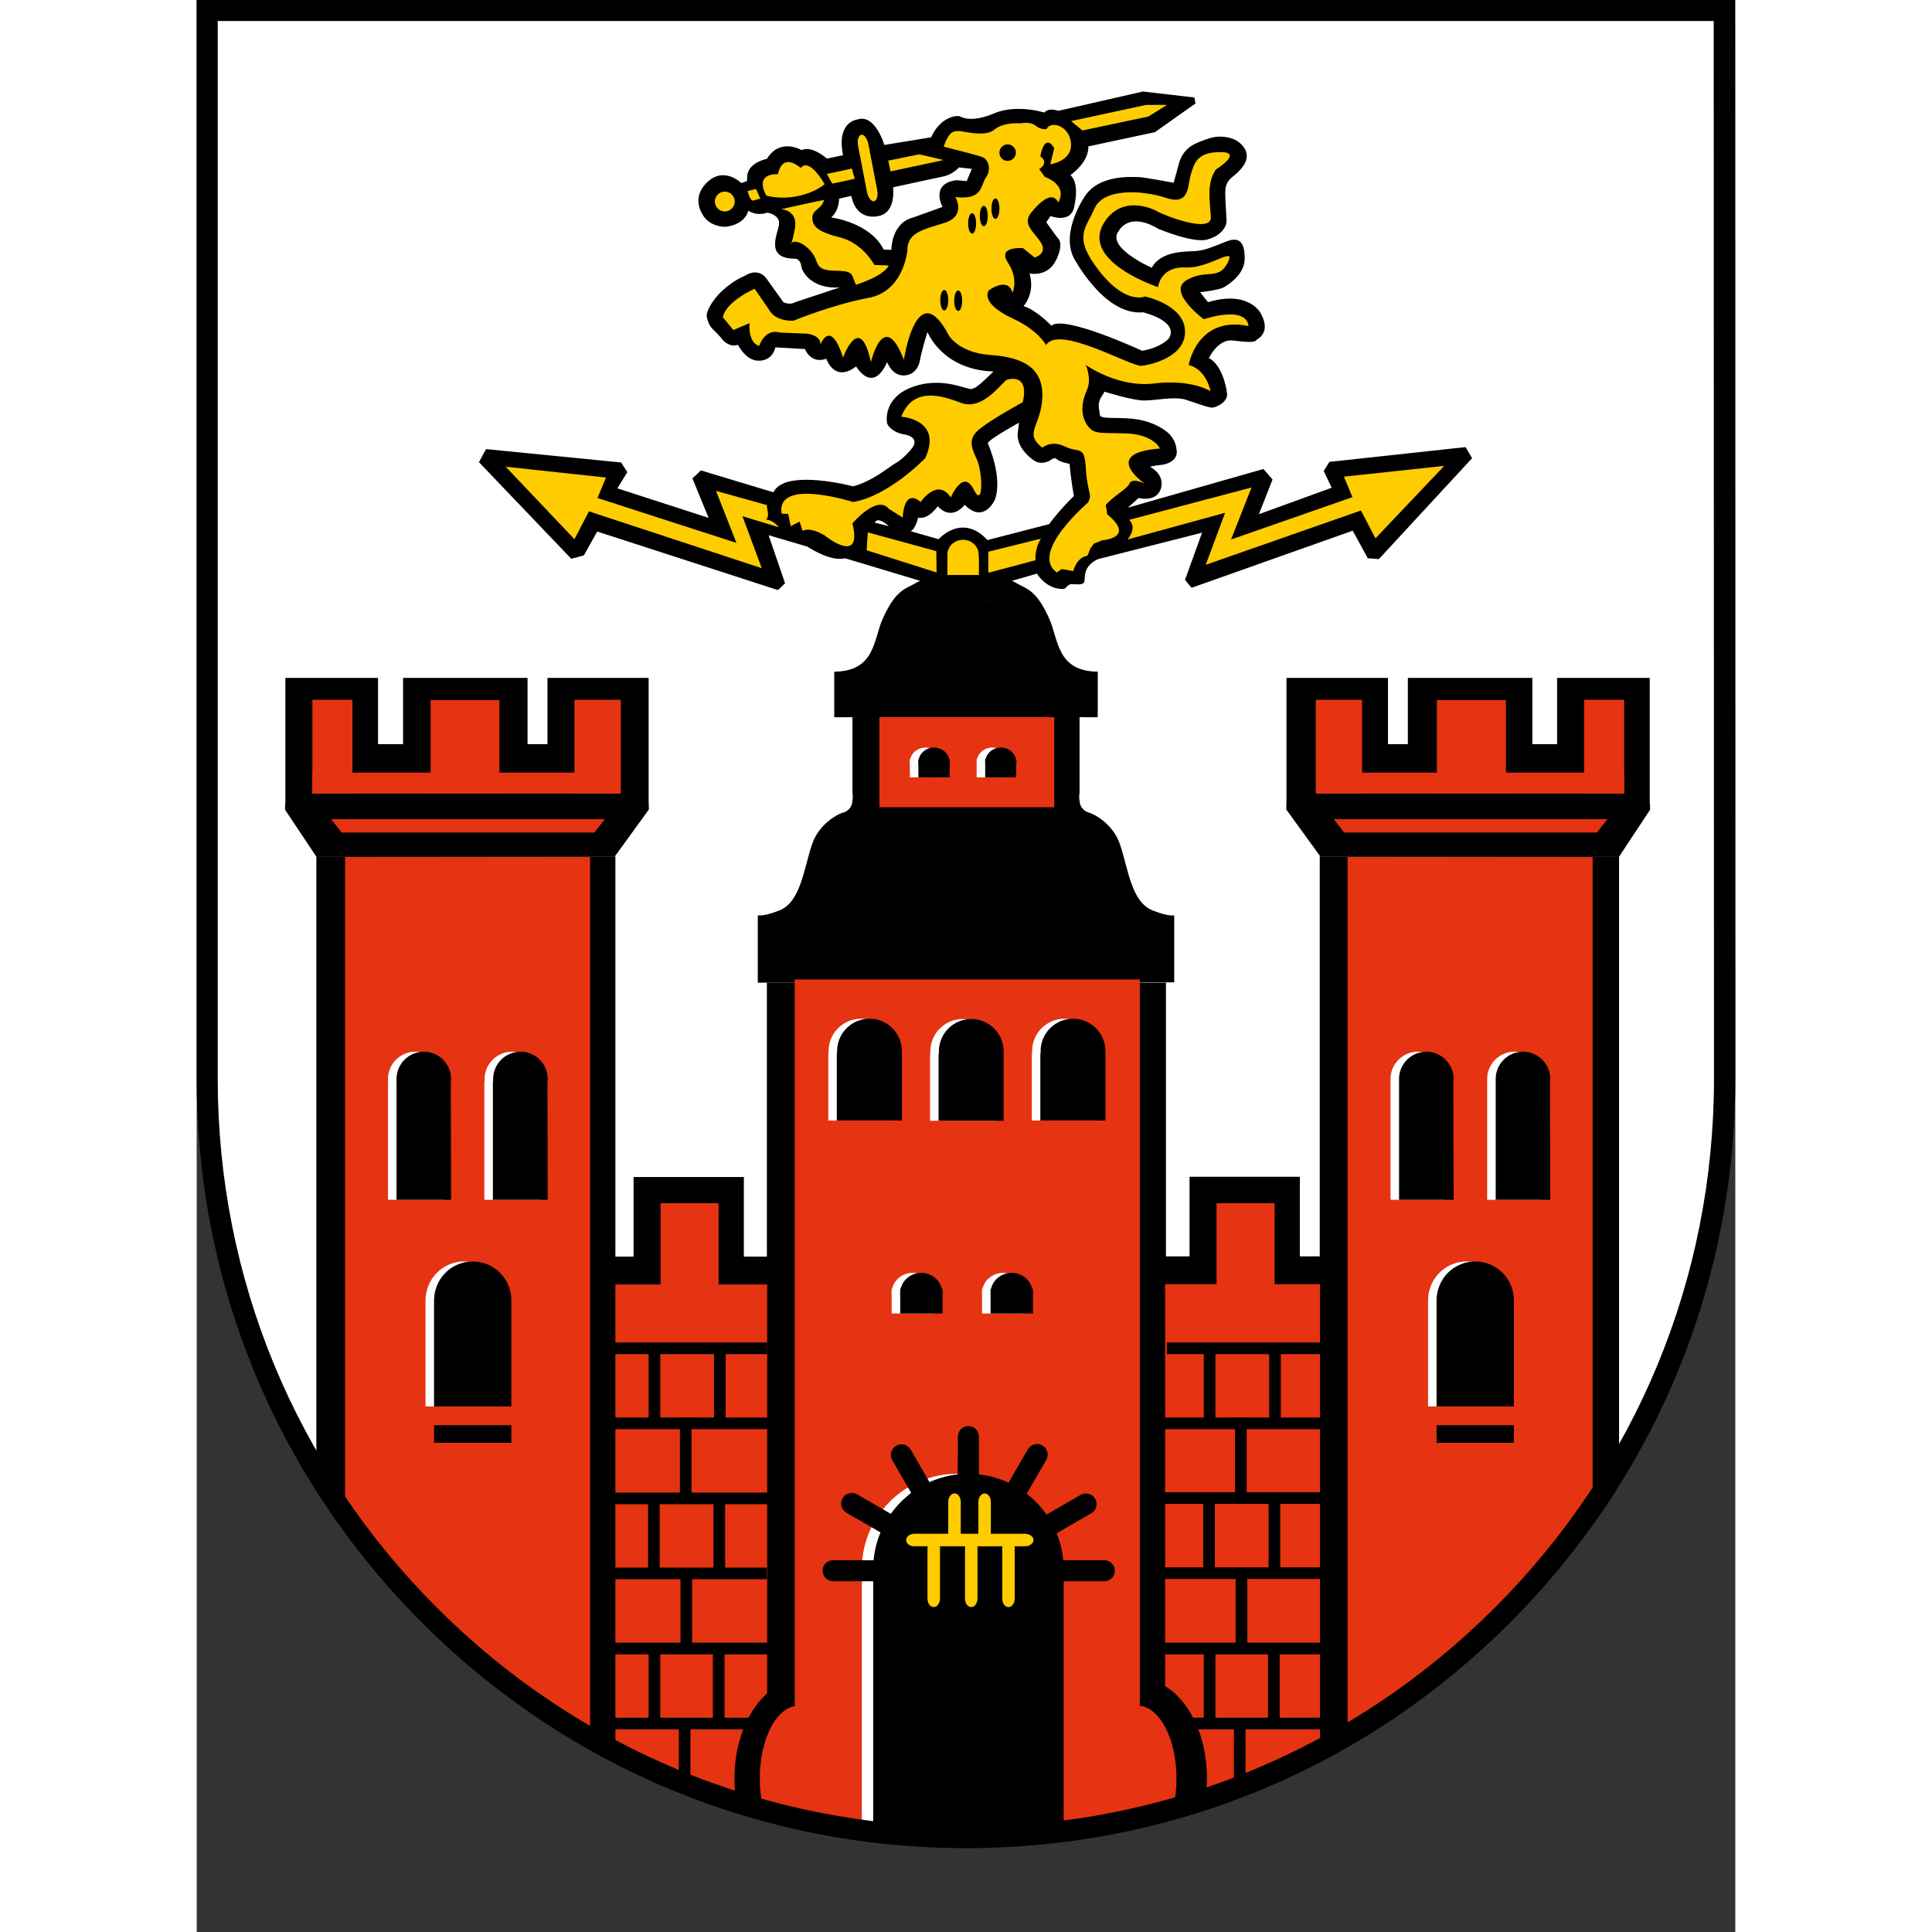 <?xml version="1.0" encoding="utf-8" standalone="no"?><!-- Generator: Adobe Illustrator 23.0.4, SVG Export Plug-In . SVG Version: 6.00 Build 0)  --><svg xmlns="http://www.w3.org/2000/svg" xmlns:xlink="http://www.w3.org/1999/xlink" height="130" id="Ebene_1" preserveAspectRatio="xMidYMid meet" style="enable-background:new 0 0 541.3 679.7;" version="1.1" viewBox="0 0 541.3 679.7" width="130" x="0px" xml:space="preserve" y="0px">
<rect x="0" y="0" width="541.3" height="679.7" fill="#333333" stroke="none"/>
<style type="text/css">
	.st0{fill:#FFFFFF;}
	.st1{clip-path:url(#SVGID_2_);}
	.st2{clip-path:url(#SVGID_2_);fill:#FFCC00;}
	.st3{clip-path:url(#SVGID_2_);fill-rule:evenodd;clip-rule:evenodd;fill:#FFCC00;}
	.st4{clip-path:url(#SVGID_2_);fill:#FFFFFF;}
	.st5{clip-path:url(#SVGID_2_);fill:#E63312;}
	.st6{clip-path:url(#SVGID_2_);fill:#006EB7;}
	.st7{clip-path:url(#SVGID_5_);}
	.st8{clip-path:url(#SVGID_6_);}
	.st9{clip-path:url(#SVGID_8_);fill:#E63312;}
	.st10{clip-path:url(#SVGID_8_);fill:#006EB7;}
	.st11{clip-path:url(#SVGID_11_);}
	.st12{clip-path:url(#SVGID_12_);}
	.st13{clip-path:url(#SVGID_14_);}
	.st14{clip-path:url(#SVGID_14_);fill:#E63312;}
	.st15{clip-path:url(#SVGID_14_);fill:#FFCC00;}
	.st16{clip-path:url(#SVGID_14_);fill:#FFFFFF;}
	.st17{clip-path:url(#SVGID_14_);fill-rule:evenodd;clip-rule:evenodd;fill:#FFFFFF;}
</style>
<g>
	<path class="st0" d="M3.7,3.7h533.8c0,0,0.1,368.6,0.1,375.8c0,147.4-119.5,267-267,267S3.7,527,3.7,379.5   C3.7,378.3,3.7,3.7,3.7,3.7L3.7,3.7z" />
	<g>
		<defs>
			<path d="M3.7,3.7h533.8c0,0,0.1,368.6,0.1,375.8c0,147.4-119.5,267-267,267S3.7,527,3.7,379.5     C3.7,378.3,3.7,3.7,3.7,3.7L3.7,3.7z" id="SVGID_1_" />
		</defs>
		<clipPath id="SVGID_2_">
			<use style="overflow:visible;" xlink:href="#SVGID_1_" />
		</clipPath>
		<path class="st1" d="M241.9,51c0,0-3.2-11.3-9.7-8.9c0,0-7.2,0.8-4.8,12.5l-5.7,1.2c0,0-5.1-4.7-8.9-3c0,0-7.6-4.5-12.2,3.1    c0,0-6.2,1.1-6.9,5.7l-0.1,2.1l-2,0.7c0,0-6.2-6.2-12.3,0c-5.4,5.4-1.3,11.1-1.3,11.1s1.8,4,7.7,4.3c0,0,6.8-0.2,8.4-5.7    c0,0,2.6,2.1,6.7,0.7c0,0,4.2,0.7,4.1,3.8c-0.1,3.1-5.5,12.3,5.4,12.4c0,0,2-0.2,2.4,2.6c0.4,2.8,4.5,8.2,13.6,7.5l-15.7,5.2    c0,0-1.8,1.2-4.2,0l-5.6-7.8c0,0-2.6-4.9-8.1-1.4c0,0-3.7,1.4-7.7,5.1c-4.1,3.7-5.6,7.7-5.6,8.7c0,1,0.8,3.5,1.8,4.5    c1,1,3.2,3.2,3.8,4.1c0.6,0.8,2.8,2.7,5.4,1.8c0,0,2.4,4.8,6.2,5.5c0,0,5.5,1.2,7-4.6l10.4,0.6c0,0,2,5.4,7.5,3.4    c0,0,2.8,8.6,10.5,2.7c0,0,5.7,10,10.9-1.5c0,0,2,5.8,7.3,4.5c0,0,3.3-0.6,4.2-4.9c0.8-4.4,2.7-10.2,2.7-10.2s5.1,13.3,23.2,13.9    c0,0-5.2,5.2-6.5,5.7c-1.3,0.6-1.2,0.6-3.1,0.1c-1.9-0.4-10.5-3.9-19.8,0c-9.3,3.9-8.2,11.7-8,12.4c0.1,0.7,1.8,3.2,5.9,3.9    c4.1,0.7,4.2,2.8,3.2,4.4c-1,1.5-4.2,4.8-5.9,5.6c-1.7,0.8-8.1,6.5-15.2,8.3c0,0-24-6.4-28,2.1l-25.5-7.7l-3,2.8l5.7,13.9    l-32.1-10.4l3.5-5.7l-2.2-3.4l-47.5-4.7l-2.5,4.6l32.5,34l4.4-1.2l4.7-8.4l63.6,20.6l2.5-2.4l-5.8-16.9l13.6,4c0,0,4,2.6,7.7,3.7    c3.7,1.1,5.6,0.4,5.6,0.4l31.6,9.5l0,7.2l18,3.4l2.1-2.5l-0.1-7.6l15.9-4.6c0,0,3.2,5.5,9.1,5.4c1.2,0,0.9-0.7,2.3-1.5    c1-0.6,4,0.5,5.1-0.7c0.9-1-1.1-5.4,5-8.3l36.6-9.3l-6,16.6l2.3,2.8l56.7-20.1l5.3,9.7l3.9,0.3l32.8-35.5l-2.3-3.9l-47.9,5.2    l-2,3.2l2.8,5.9l-25.6,9.3l4.8-12.2l-3.2-3.7l-47.7,13.6l3.8-3.4c0,0,5.5,1.5,7.5-2.5c0,0,2.7-4.9-3.5-8.5c0,0,1.5-0.4,3.5-0.6    c2-0.1,6.2-1.3,5.9-4.9c-0.3-3.7-2.1-6.3-5.9-8.4c-3.8-2.1-7.6-3.1-13.6-3.2c-6.1-0.1-7.6-0.1-7.6-1.4s-1-3.4,0.4-5.8l1.3-2.1    c0,0,9.7,3.1,13.9,3.1s10.5-1.5,14.6-0.3c4.1,1.3,8.4,3,9.6,2.8c1.1-0.1,5.3-1.9,5-4.9c-0.3-3.1-2.2-10.5-6.4-12.5    c0,0,3.2-6.9,8.5-6.2c5.4,0.7,7.9,0.7,8.3-0.3c0,0,5.4-2.4,1.4-9.3c0,0-4-8.2-18.5-3.9l-2.8-3.5c0,0,6.7-0.7,8.5-1.8    c1.8-1.1,7.2-4.6,7.2-10c0-5.4-1.6-7.9-6.3-6.1c-4.7,1.8-7.3,3.1-10.7,3.4c-3.4,0.3-12.3-0.3-15.7,5.9c0,0-16.5-7.2-11.5-13.1    c0,0,3.4-6.8,13.8-0.6c0,0,12.1,5.1,17.1,3.8c5-1.3,6.9-4.5,6.9-6.5s-0.6-8.7-0.4-10.9c0.1-2.3,1.3-3.7,2.3-4.5    c1-0.8,4.9-3.8,5.2-7c0.3-3.2-2.4-5.2-3.5-5.9c-1.1-0.7-5.2-2.4-10.1-0.7c-4.9,1.7-8.1,2.9-10,7.9l-2.1,7.6c0,0-11.1-2.1-12.4-2    c-1.3,0.1-14.3-1.4-19.3,7.5c0,0-7.9,11.8-3.5,20.8c0,0,10.5,20.2,24.1,19.3c13.6-0.8,0.4,0,0.4,0s12.8,3,9,9.2    c0,0-2.9,3.3-9.4,4.3c0,0-27.6-12.8-31.9-8.8c0,0-5.3-5.6-9.8-6.9c0,0,4.2-4.5,2.1-11.5c0,0,6.4,1.5,9.4-4.8    c3-6.3,0.4-7.8,0.4-7.8l-3.9-5.4l1.5-2.2c0,0,7,2.8,8.3-3.1c1.3-5.9,0.6-9.5-1.3-11.3c0,0,6.5-4.4,6.3-10.1l23.4-5l14.3-10.1    l-0.4-2.1l-18.1-2.1l-29.8,6.8c0,0-3.3-1.3-4.9,0.6c0,0-9.7-3.1-17.7,0.3c-8,3.4-11.5,1.3-12.1,1c-0.6-0.3-6.6-0.2-10,7.4    L241.9,51L241.9,51z" />
		<path class="st2" d="M200.6,177.7l-17.9-5l7.2,18.3L141,175.2l3-7.2l-35.3-3.8l24.2,25.5l5.1-9.8l60.8,20l-6.8-18.3l12.8,3.9    c0,0-1.8-2.5-4.5-2.7C201.7,181.3,200.6,179.7,200.6,177.7L200.6,177.7z" />
		<path class="st3" d="M238.4,93.2c0,0-3.9-7.5-11.8-9.6c-8-2-10-3.9-10-6.9c0-3.1,3.3-3.1,4.1-6.3c0-0.2-15.1,3.2-15.1,3.2    s6.2,0.2,4.8,7.1c-1.4,6.9-1.4,4.9-1.4,4.9s1.8-2,5.9,1.6c4.1,3.7,2.4,6.3,5.7,7.5c3.3,1.2,8.9-0.4,10.1,2.4    c1.2,2.9,1.2,3.1,1.2,3.1s9.6-2.9,11.6-6.8L238.4,93.2L238.4,93.2z" />
		<path class="st2" d="M182.3,70.9c0-1.9,1.6-3.5,3.5-3.5s3.5,1.6,3.5,3.5s-1.6,3.5-3.5,3.5S182.3,72.8,182.3,70.9L182.3,70.9z" />
		<path class="st2" d="M232.7,51.4c-0.4-2,0.1-3.8,1.1-4l0,0c1-0.2,2.1,1.3,2.5,3.3l3.1,16.1c0.4,2-0.1,3.8-1.1,4l0,0    c-1,0.2-2.1-1.3-2.5-3.3L232.7,51.4L232.7,51.4z" />
		<polygon class="st2" points="243.3,56.5 254.2,54.3 262.8,56.3 244.1,60.3 243.3,56.5   " />
		<polygon class="st2" points="334.8,41 311.6,45.9 307.6,42.6 334,36.9 341.4,36.9 334.8,41   " />
		<polygon class="st2" points="231.5,62.9 223.6,64.6 221.7,61.2 230.5,59.3 231.5,62.9   " />
		<path class="st2" d="M193.8,67.2l3-0.7l1.5,3.4c-1.5,0.3-2.4,0.7-2.5,0.7C194.6,70.6,193.8,67.2,193.8,67.2L193.8,67.2z" />
		<path class="st2" d="M220.9,64.8c0,0-5.3-9.6-8.4-5.7c0,0-6.3-5.9-8,2.2c0,0-8.5-0.8-4.1,7.5c0,0,4.6,1.5,11,0.2    C217.8,67.7,220.9,64.8,220.9,64.8L220.9,64.8z" />
		<polygon class="st2" points="236.1,187.3 260.2,193.9 260.3,201.4 235.7,193.6 236.1,187.3   " />
		<path class="st2" d="M278.5,194.1l18.5-4.6c-2.3,3.7-1.9,7.6-1.9,7.6l-16.6,4.4V194.1L278.5,194.1z" />
		<path class="st2" d="M328,182.9l43.1-11.4l-7.2,18.3l42.7-14.9l-3-7.2l35.3-3.8l-24.2,25.5l-5.1-9.8L355,198.7l6.8-18.3l-34.3,9.4    C327.5,189.8,331.1,185.6,328,182.9L328,182.9z" />
		<path class="st4" d="M268.2,58.9c0,0-2,2.2-4.8,3l-18.4,4c0,0,1.2,8.9-5.1,10.1c0,0-7.7,2.2-9.6-7.1l-4.3,1c0,0,0.1,4.2-2.8,6.6    c0,0,13.7,1.7,18.5,11.3l2.7,0.1c0,0-0.1-9.5,7.7-11.4l10.3-3.7c0,0-4.5-8.1,4.8-9.4l3.7,0.3l1.8-4.3L268.2,58.9L268.2,58.9z" />
		<path class="st4" d="M289.3,148.7c0,0-10.4,5.7-11,7.2c0,0,5.3,11.6,2.6,19.7c0,0-3.8,9-10.7,2c0,0-4.4,6-9.5,0.5    c0,0-3.2,4.8-6.9,4c0,0-0.8,3.8-2.6,4.8l9.8,2.8c0,0,8.2-9.4,17.2,0.3l21.7-5.6c3.7-5.1,8.7-9.9,8.7-9.9s-1.1-6.1-1.5-11.3    c0,0-3.5-0.7-4.3-1.5s-1.5-0.5-2.3,0.1c-0.8,0.6-3.6,1.9-6.1,0.1c-2.5-1.8-5.6-4.9-5.6-9L289.3,148.7L289.3,148.7z" />
		<polygon class="st1" points="349.3,414 388.1,414 388.1,454 349.3,454 349.3,414   " />
		<polygon class="st1" points="340.4,442 401.9,442 401.9,651.5 340.4,651.5 340.4,442   " />
		<polygon class="st1" points="200.6,345.7 341,345.7 341,679.7 200.6,679.7 200.6,345.7   " />
		<polygon class="st1" points="500.4,301.3 395.1,301.3 395.1,641.3 500.4,641.3 500.4,301.3   " />
		<polygon class="st1" points="419.1,238.5 383.4,238.5 383.4,284.9 419.1,284.9 419.1,238.5   " />
		<polygon class="st1" points="511.2,238.5 478.6,238.5 478.6,284.9 511.2,284.9 511.2,238.5   " />
		<polygon class="st1" points="469.9,238.5 426.1,238.5 426.1,284.9 469.9,284.9 469.9,238.5   " />
		<polygon class="st1" points="491.5,261.8 413.9,261.8 413.9,284.9 491.5,284.9 491.5,261.8   " />
		<polygon class="st1" points="511.3,284.9 500.4,301.4 395.3,301.3 383.4,284.9 383.4,282.8 511.3,282.7 511.3,284.9   " />
		<polygon class="st1" points="42.1,301.3 147.3,301.3 147.3,641.3 42.1,641.3 42.1,301.3   " />
		<polygon class="st1" points="123.4,238.5 159,238.5 159,284.9 123.4,284.9 123.4,238.5   " />
		<polygon class="st1" points="31.2,238.5 63.8,238.5 63.8,284.9 31.2,284.9 31.2,238.5   " />
		<polygon class="st1" points="72.6,238.5 116.4,238.5 116.4,284.9 72.6,284.9 72.6,238.5   " />
		<polygon class="st1" points="50.9,261.8 128.5,261.8 128.5,284.9 50.9,284.9 50.9,261.8   " />
		<polygon class="st1" points="31.1,284.9 42.1,301.4 147.1,301.3 159,284.9 159,282.8 31.1,282.7 31.1,284.9   " />
		<path class="st2" d="M187.8,446.9c0-2.6,2.1-4.7,4.7-4.7c2.6,0,4.7,2.1,4.7,4.7c0,2.6-2.1,4.7-4.7,4.7    C189.9,451.6,187.8,449.5,187.8,446.9L187.8,446.9z" />
		<polygon class="st5" points="52.2,301.5 138.4,301.5 138.4,638.8 52.2,638.8 52.2,301.5   " />
		<polygon class="st5" points="47.3,288.2 143.6,288.2 139.9,292.9 51,292.9 47.3,288.2   " />
		<polygon class="st1" points="83.5,501.4 110.7,501.4 110.7,507.6 83.5,507.6 83.5,501.4   " />
		<polygon class="st5" points="40.7,246.2 54.8,246.2 54.8,279.2 40.7,279.2 40.7,246.2   " />
		<polygon class="st5" points="132.9,246.2 149.2,246.2 149.2,279.2 132.9,279.2 132.9,246.2   " />
		<polygon class="st5" points="82.3,246.3 106.5,246.3 106.5,279.1 82.3,279.1 82.3,246.3   " />
		<polygon class="st5" points="40.7,271.8 148.2,271.8 148.2,279.2 40.7,279.2 40.7,271.8   " />
		<polygon class="st5" points="404.9,301.5 491.1,301.5 491.1,638.8 404.9,638.8 404.9,301.5   " />
		<polygon class="st5" points="400,288.2 496.3,288.2 492.6,292.9 403.7,292.9 400,288.2   " />
		<polygon class="st1" points="436.2,501.4 463.4,501.4 463.4,507.6 436.2,507.6 436.2,501.4   " />
		<polygon class="st5" points="502.2,246.2 488.1,246.2 488.1,279.2 502.2,279.2 502.2,246.2   " />
		<polygon class="st5" points="410,246.2 393.7,246.2 393.7,279.2 410,279.2 410,246.2   " />
		<polygon class="st5" points="460.6,246.3 436.3,246.3 436.3,279.1 460.6,279.1 460.6,246.3   " />
		<polygon class="st5" points="502.2,271.8 394.7,271.8 394.7,279.2 502.2,279.2 502.2,271.8   " />
		<polygon class="st5" points="358.8,423.3 379.2,423.3 379.2,451.8 395.2,451.8 395.2,633.1 340.7,633.1 340.7,451.8 358.8,451.8     358.8,423.3   " />
		<path class="st1" d="M227,286c2.1-0.4,3.7-2.2,3.7-4.4c0.3-1.4,0-2.4,0-2.4v-26.9c0,0-6.4,0.1-6.4,0c0,0.1,0-16,0-16    c14.4-0.1,13.8-11.3,17-18.5c4.7-10.6,8.2-10.6,11.9-12.8c5.6-3.4,17.7-2.9,17.7-3c0,0,9.3,0.1,9.3,0.1L279,345.7h-81.6V322    c0,0,1.8,0.6,7.6-1.7c7.5-3,8.5-14.4,11.5-23.3c2.6-7.6,9.6-10.6,9.6-10.6C226.4,286.3,226.7,286.1,227,286L227,286z" />
		<path class="st1" d="M314.3,286c-2.1-0.4-3.7-2.2-3.7-4.4c-0.3-1.4,0-2.4,0-2.4v-26.9c0,0,6.4,0.1,6.4,0c0,0.1,0-16,0-16    c-14.4-0.1-13.8-11.3-17-18.5c-4.7-10.6-8.2-10.6-11.9-12.8c-5.6-3.4-17.7-2.9-17.7-3c0,0-9.3,0.1-9.3,0.1l1.2,143.5h81.6V322    c0,0-1.8,0.6-7.6-1.7c-7.5-3-8.5-14.4-11.5-23.3c-2.6-7.6-9.6-10.6-9.6-10.6C314.9,286.3,314.6,286.1,314.3,286L314.3,286z" />
		<path class="st6" d="M240.2,291h61.4c0,0,12.2,0.6,15.9,11.3c2.6,7.7,2.5,21.2,16.6,27.1h1v5.1H206.8l0-4.7l0-0.4h1    c14.1-5.9,14-19.4,16.6-27.1C228,291.6,240.2,291,240.2,291L240.2,291z" />
	</g>
	<g>
		<defs>
			<path d="M240.2,291h61.4c0,0,12.2,0.6,15.9,11.3c2.6,7.7,2.5,21.2,16.6,27.1h1v5.1H206.8l0-4.7l0-0.4h1     c14.1-5.9,14-19.4,16.6-27.1C228,291.6,240.2,291,240.2,291L240.2,291z" id="SVGID_3_" />
		</defs>
		<defs>
			<path d="M3.7,3.7h533.8c0,0,0.1,368.6,0.1,375.8c0,147.4-119.5,267-267,267S3.7,527,3.7,379.5     C3.7,378.3,3.7,3.7,3.7,3.7L3.7,3.7z" id="SVGID_4_" />
		</defs>
		<clipPath id="SVGID_5_">
			<use style="overflow:visible;" xlink:href="#SVGID_3_" />
		</clipPath>
		<clipPath class="st7" id="SVGID_6_">
			<use style="overflow:visible;" xlink:href="#SVGID_4_" />
		</clipPath>
		<path class="st8" d="M240.1,297.2c0-1,0.8-1.9,1.9-1.9h88.7c1,0,1.9,0.8,1.9,1.9l0,0c0,1-0.8,1.9-1.9,1.9H242    C240.9,299.1,240.1,298.2,240.1,297.2L240.1,297.2L240.1,297.2z" />
		<path class="st8" d="M272.7,303.9c0-1,0.8-1.9,1.9-1.9h76.6c1,0,1.9,0.8,1.9,1.9l0,0c0,1-0.8,1.9-1.9,1.9h-76.6    C273.5,305.7,272.7,304.9,272.7,303.9L272.7,303.9L272.7,303.9z" />
		<path class="st8" d="M302,310.8c0-1,0.8-1.9,1.9-1.9h76.6c1,0,1.9,0.8,1.9,1.9l0,0c0,1-0.8,1.9-1.9,1.9h-76.6    C302.8,312.6,302,311.8,302,310.8L302,310.8L302,310.8z" />
		<path class="st8" d="M294.2,321.6c0-1,0.8-1.9,1.9-1.9h76.6c1,0,1.9,0.8,1.9,1.9l0,0c0,1-0.8,1.9-1.9,1.9H296    C295,323.5,294.2,322.7,294.2,321.6L294.2,321.6L294.2,321.6z" />
		<path class="st8" d="M252.7,328.9c0-1,0.8-1.9,1.9-1.9h95.8c1,0,1.9,0.8,1.9,1.9l0,0c0,1-0.8,1.9-1.9,1.9h-95.8    C253.5,330.8,252.7,330,252.7,328.9L252.7,328.9L252.7,328.9z" />
	</g>
	<g>
		<defs>
			<path d="M3.7,3.7h533.8c0,0,0.1,368.6,0.1,375.8c0,147.4-119.5,267-267,267S3.7,527,3.7,379.5     C3.7,378.3,3.7,3.7,3.7,3.7L3.7,3.7z" id="SVGID_7_" />
		</defs>
		<clipPath id="SVGID_8_">
			<use style="overflow:visible;" xlink:href="#SVGID_7_" />
		</clipPath>
		<polygon class="st9" points="240.2,252.3 301.7,252.3 301.7,284 240.2,284 240.2,252.3   " />
		<path class="st9" d="M253.7,268.1c0-2.9,2.5-5.2,5.5-5.2c3,0,5.5,2.3,5.5,5.2c0,2.9-2.5,5.2-5.5,5.2    C256.1,273.3,253.7,271,253.7,268.1L253.7,268.1z" />
		<polygon class="st9" points="253.7,267 264.7,267 264.7,273.5 253.7,273.5 253.7,267   " />
		<path class="st9" d="M277.2,268.1c0-2.9,2.5-5.2,5.5-5.2c3,0,5.5,2.3,5.5,5.2c0,2.9-2.5,5.2-5.5,5.2    C279.7,273.3,277.2,271,277.2,268.1L277.2,268.1z" />
		<polygon class="st9" points="277.2,267 288.3,267 288.3,273.5 277.2,273.5 277.2,267   " />
		<path class="st10" d="M264,211.4h5.4h3.5h5.4c0,0,10.9-0.4,15.7,13.6c0,0,1.7,13.6,11.1,16.1v1.4h-32.2h-3.5h-32.2v-1.4    c9.4-2.5,11.1-16.1,11.1-16.1C253.1,211,264,211.4,264,211.4L264,211.4z" />
	</g>
	<g>
		<defs>
			<path d="M264,211.4h5.4h3.5h5.4c0,0,10.9-0.4,15.7,13.6c0,0,1.7,13.6,11.1,16.1v1.4h-32.2h-3.5h-32.2v-1.4     c9.4-2.5,11.1-16.1,11.1-16.1C253.1,211,264,211.4,264,211.4L264,211.4z" id="SVGID_9_" />
		</defs>
		<defs>
			<path d="M3.7,3.7h533.8c0,0,0.1,368.6,0.1,375.8c0,147.4-119.5,267-267,267S3.7,527,3.7,379.5     C3.7,378.3,3.7,3.7,3.7,3.7L3.7,3.7z" id="SVGID_10_" />
		</defs>
		<clipPath id="SVGID_11_">
			<use style="overflow:visible;" xlink:href="#SVGID_9_" />
		</clipPath>
		<clipPath class="st11" id="SVGID_12_">
			<use style="overflow:visible;" xlink:href="#SVGID_10_" />
		</clipPath>
		<path class="st12" d="M270.6,216.2c0-1,0.8-1.9,1.9-1.9h88.7c1,0,1.9,0.8,1.9,1.9l0,0c0,1-0.8,1.9-1.9,1.9h-88.7    C271.5,218.1,270.6,217.2,270.6,216.2L270.6,216.2L270.6,216.2z" />
		<path class="st12" d="M270.6,223.6c0-1,0.8-1.9,1.9-1.9h76.6c1,0,1.9,0.8,1.9,1.9l0,0c0,1-0.8,1.9-1.9,1.9h-76.6    C271.5,225.5,270.6,224.7,270.6,223.6L270.6,223.6L270.6,223.6z" />
		<path class="st12" d="M281.6,231c0-1,0.8-1.9,1.9-1.9h95.8c1,0,1.9,0.8,1.9,1.9l0,0c0,1-0.8,1.9-1.9,1.9h-95.8    C282.4,232.9,281.6,232.1,281.6,231L281.6,231L281.6,231z" />
	</g>
	<g>
		<defs>
			<path d="M3.7,3.7h533.8c0,0,0.1,368.6,0.1,375.8c0,147.4-119.5,267-267,267S3.7,527,3.7,379.5     C3.7,378.3,3.7,3.7,3.7,3.7L3.7,3.7z" id="SVGID_13_" />
		</defs>
		<clipPath id="SVGID_14_">
			<use style="overflow:visible;" xlink:href="#SVGID_13_" />
		</clipPath>
		<path class="st13" d="M307.6,625.4c0-19.3,10.7-34.9,23.9-34.9c13.2,0,23.9,15.6,23.9,34.9c0,19.3-10.7,34.9-23.9,34.9    C318.3,660.3,307.6,644.6,307.6,625.4L307.6,625.4z" />
		<polygon class="st13" points="153.7,414.1 192.5,414.1 192.5,454.1 153.7,454.1 153.7,414.1   " />
		<polygon class="st13" points="144.8,442.1 206.3,442.1 206.3,651.6 144.8,651.6 144.8,442.1   " />
		<polygon class="st14" points="163.2,423.3 183.6,423.3 183.6,451.9 200.7,451.9 200.7,633.2 147.3,633.2 147.3,451.9 163.2,451.9     163.2,423.3   " />
		<path class="st13" d="M189.2,625.6c0-19.3,10.7-34.9,23.9-34.9c13.2,0,23.9,15.6,23.9,34.9c0,19.3-10.7,34.9-23.9,34.9    C199.9,660.5,189.2,644.9,189.2,625.6L189.2,625.6z" />
		<polygon class="st14" points="210.4,344.6 331.8,344.6 331.8,648 210.4,648 210.4,344.6   " />
		<path class="st14" d="M198.1,625.7c0-14.2,6.1-25.6,13.6-25.6c7.5,0,13.6,11.5,13.6,25.6c0,14.2-6.1,25.6-13.6,25.6    C204.2,651.4,198.1,639.9,198.1,625.7L198.1,625.7z" />
		<path class="st14" d="M317.5,625.7c0-14.2,6.1-25.6,13.6-25.6c7.5,0,13.6,11.5,13.6,25.6c0,14.2-6.1,25.6-13.6,25.6    C323.6,651.4,317.5,639.9,317.5,625.7L317.5,625.7z" />
		<path class="st13" d="M267.8,505.4c0-2.1,1.7-3.7,3.7-3.7l0,0c2.1,0,3.7,1.7,3.7,3.7v30.3c0,2.1-1.7,3.7-3.7,3.7l0,0    c-2.1,0-3.7-1.7-3.7-3.7V505.4L267.8,505.4z" />
		<path class="st13" d="M289,556.3c-2.1,0-3.7-1.7-3.7-3.7l0,0c0-2.1,1.7-3.7,3.7-3.7h30.3c2.1,0,3.7,1.7,3.7,3.7l0,0    c0,2.1-1.7,3.7-3.7,3.7H289L289,556.3z" />
		<path class="st13" d="M288.4,547.6c-1.8,1-4.1,0.4-5.1-1.4l0,0c-1-1.8-0.4-4.1,1.4-5.1l26.3-15.2c1.8-1,4.1-0.4,5.1,1.4l0,0    c1,1.8,0.4,4.1-1.4,5.1L288.4,547.6L288.4,547.6z" />
		<path class="st13" d="M283.7,539.9c-1,1.8-3.3,2.4-5.1,1.4l0,0c-1.8-1-2.4-3.3-1.4-5.1l15.2-26.3c1-1.8,3.3-2.4,5.1-1.4l0,0    c1.8,1,2.4,3.3,1.4,5.1L283.7,539.9L283.7,539.9z" />
		<path class="st15" d="M264.1,195.1c0-2.9,2.5-5.2,5.5-5.2c3,0,5.5,2.3,5.5,5.2c0,2.9-2.5,5.2-5.5,5.2    C266.6,200.3,264.1,198,264.1,195.1L264.1,195.1z" />
		<polygon class="st15" points="264.1,195.8 275.2,195.8 275.2,202.3 264.1,202.3 264.1,195.8   " />
		<polygon class="st13" points="145.8,551.5 200.6,551.5 200.6,555.6 145.8,555.6 145.8,551.5   " />
		<polygon class="st13" points="145.9,472.3 200.7,472.3 200.7,476.4 145.9,476.4 145.9,472.3   " />
		<polygon class="st13" points="147,498.7 201.8,498.7 201.8,502.8 147,502.8 147,498.7   " />
		<polygon class="st13" points="146.5,525.1 201.3,525.1 201.3,529.2 146.5,529.2 146.5,525.1   " />
		<polygon class="st13" points="147.1,577.9 201.9,577.9 201.9,582 147.1,582 147.1,577.9   " />
		<polygon class="st13" points="146.4,604.3 201.2,604.3 201.2,608.4 146.4,608.4 146.4,604.3   " />
		<polygon class="st13" points="159,501.4 159,473.5 163.1,473.5 163.1,501.4 159,501.4   " />
		<polygon class="st13" points="182,501.3 182,473.4 186.1,473.4 186.1,501.3 182,501.3   " />
		<polygon class="st13" points="158.8,555 158.8,527.1 162.9,527.1 162.9,555 158.8,555   " />
		<polygon class="st13" points="181.8,554.3 181.8,526.4 185.9,526.4 185.9,554.3 181.8,554.3   " />
		<polygon class="st13" points="159,606 159,578.1 163.1,578.1 163.1,606 159,606   " />
		<polygon class="st13" points="181.6,607 181.6,579 185.7,579 185.7,607 181.6,607   " />
		<polygon class="st13" points="169.6,634.6 169.6,606.7 173.7,606.7 173.7,634.6 169.6,634.6   " />
		<polygon class="st13" points="170.2,580.9 170.2,555.2 174.3,555.2 174.3,580.9 170.2,580.9   " />
		<polygon class="st13" points="170,526.7 170,498.8 174.1,498.8 174.1,526.7 170,526.7   " />
		<polygon class="st13" points="339.3,551.4 396.4,551.4 396.4,555.5 339.3,555.5 339.3,551.4   " />
		<polygon class="st13" points="341.3,472.3 396.1,472.3 396.1,476.4 341.3,476.4 341.3,472.3   " />
		<polygon class="st13" points="340.5,498.7 395.3,498.7 395.3,502.8 340.5,502.8 340.5,498.7   " />
		<polygon class="st13" points="340,525 396.2,525 396.2,529.1 340,529.1 340,525   " />
		<polygon class="st13" points="340.6,577.9 395.4,577.9 395.4,582 340.6,582 340.6,577.9   " />
		<polygon class="st13" points="341.7,604.3 396.5,604.3 396.5,608.4 341.7,608.4 341.7,604.3   " />
		<polygon class="st13" points="354.3,501.4 354.3,473.5 358.4,473.5 358.4,501.4 354.3,501.4   " />
		<polygon class="st13" points="377.3,501.3 377.3,473.4 381.4,473.4 381.4,501.3 377.3,501.3   " />
		<polygon class="st13" points="354.1,555 354.1,527.1 358.2,527.1 358.2,555 354.1,555   " />
		<polygon class="st13" points="377.1,554.3 377.1,526.4 381.2,526.4 381.2,554.3 377.1,554.3   " />
		<polygon class="st13" points="354.3,606 354.3,578.1 358.4,578.1 358.4,606 354.3,606   " />
		<polygon class="st13" points="376.9,607 376.9,579 381,579 381,607 376.9,607   " />
		<polygon class="st13" points="364.9,634.6 364.9,606.7 369,606.7 369,634.6 364.9,634.6   " />
		<polygon class="st13" points="365.5,580.9 365.5,555.2 369.6,555.2 369.6,580.9 365.5,580.9   " />
		<polygon class="st13" points="365.3,526.7 365.3,498.8 369.4,498.8 369.4,526.7 365.3,526.7   " />
		<path class="st16" d="M67.3,379.6c0-5.3,4.3-9.6,9.6-9.6c5.3,0,9.6,4.3,9.6,9.6c0,0.4,0,0.8-0.1,1.2l0.1,41.3H67.3v-41.3    C67.3,380.5,67.3,380.1,67.3,379.6L67.3,379.6z" />
		<path class="st16" d="M101.3,379.6c0-5.3,4.3-9.6,9.6-9.6c5.3,0,9.6,4.3,9.6,9.6c0,0.4,0,0.8-0.1,1.2l0.1,41.3h-19.3v-41.3    C101.3,380.5,101.3,380.1,101.3,379.6L101.3,379.6z" />
		<path class="st16" d="M80.5,457.4c0.1-7.6,6.1-13.6,13.6-13.6c7.5,0,13.5,6,13.6,13.5v37.5H80.5V457.4L80.5,457.4z" />
		<path class="st16" d="M420,379.6c0-5.3,4.3-9.6,9.6-9.6c5.3,0,9.6,4.3,9.6,9.6c0,0.4,0,0.8-0.1,1.2l0.1,41.3H420v-41.3    C420,380.5,420,380.1,420,379.6L420,379.6z" />
		<path class="st16" d="M454,379.6c0-5.3,4.3-9.6,9.6-9.6c5.3,0,9.6,4.3,9.6,9.6c0,0.4,0,0.8-0.1,1.2l0.1,41.3H454v-41.3    C454,380.5,454,380.1,454,379.6L454,379.6z" />
		<path class="st16" d="M433.2,457.4c0.1-7.6,6.1-13.6,13.6-13.6c7.5,0,13.5,6,13.6,13.5v37.5h-27.2V457.4L433.2,457.4z" />
		<path class="st16" d="M244.5,454.9c0-3.9,3.3-7.1,7.4-7.1c4.1,0,7.4,3.2,7.4,7.1c0,3.9-3.3,7.1-7.4,7.1    C247.8,462,244.5,458.8,244.5,454.9L244.5,454.9z" />
		<polygon class="st16" points="244.5,453.4 259.4,453.4 259.4,462.1 244.5,462.1 244.5,453.4   " />
		<path class="st16" d="M276.3,454.9c0-3.9,3.3-7.1,7.4-7.1c4.1,0,7.4,3.2,7.4,7.1c0,3.9-3.3,7.1-7.4,7.1    C279.6,462,276.3,458.8,276.3,454.9L276.3,454.9z" />
		<polygon class="st16" points="276.3,453.4 291.2,453.4 291.2,462.1 276.3,462.1 276.3,453.4   " />
		<path class="st16" d="M258.1,369.9c0-6.3,5.1-11.4,11.4-11.4c6.3,0,11.4,5.1,11.4,11.4c0,0.3,0,0.7,0,1l0,23.4h-22.9v-23.4    C258.2,370.6,258.1,370.2,258.1,369.9L258.1,369.9z" />
		<path class="st16" d="M293.9,369.8c0-6.3,5.1-11.4,11.4-11.4c6.3,0,11.4,5.1,11.4,11.4c0,0.3,0,0.7,0,1l0,23.4h-22.9v-23.4    C294,370.4,293.9,370.1,293.9,369.8L293.9,369.8z" />
		<path class="st16" d="M222.3,369.8c0-6.3,5.1-11.4,11.4-11.4c6.3,0,11.4,5.1,11.4,11.4c0,0.3,0,0.7,0,1l0,23.4h-22.9v-23.4    C222.3,370.4,222.3,370.1,222.3,369.8L222.3,369.8z" />
		<path class="st16" d="M250.9,268.2c0-2.9,2.5-5.2,5.5-5.2c3,0,5.5,2.3,5.5,5.2s-2.5,5.2-5.5,5.2    C253.4,273.4,250.9,271.1,250.9,268.2L250.9,268.2z" />
		<polygon class="st16" points="250.9,267.1 261.9,267.1 261.9,273.5 250.9,273.5 250.9,267.1   " />
		<path class="st16" d="M274.4,268.2c0-2.9,2.5-5.2,5.5-5.2c3,0,5.5,2.3,5.5,5.2s-2.5,5.2-5.5,5.2    C276.8,273.4,274.4,271.1,274.4,268.2L274.4,268.2z" />
		<polygon class="st16" points="274.4,267.1 285.3,267.1 285.3,273.5 274.4,273.5 274.4,267.1   " />
		<path class="st16" d="M234,552c0-18.5,15-33.5,33.5-33.5s33.5,15,33.5,33.5s-15,33.5-33.5,33.5S234,570.5,234,552L234,552z" />
		<polygon class="st16" points="234,551.6 301,551.6 301,645.7 234,645.7 234,551.6   " />
		<path class="st13" d="M70.3,379.6c0-5.3,4.3-9.6,9.6-9.6c5.3,0,9.6,4.3,9.6,9.6c0,0.4,0,0.8-0.1,1.2l0.1,41.3H70.3v-41.3    C70.3,380.5,70.3,380.1,70.3,379.6L70.3,379.6z" />
		<path class="st13" d="M104.3,379.6c0-5.3,4.3-9.6,9.6-9.6c5.3,0,9.6,4.3,9.6,9.6c0,0.4,0,0.8-0.1,1.2l0.1,41.3h-19.3v-41.3    C104.3,380.5,104.3,380.1,104.3,379.6L104.3,379.6z" />
		<path class="st13" d="M83.5,457.4c0.1-7.6,6.1-13.6,13.6-13.6c7.5,0,13.5,6,13.6,13.5v37.5H83.5V457.4L83.5,457.4z" />
		<path class="st13" d="M423,379.6c0-5.3,4.3-9.6,9.6-9.6c5.3,0,9.6,4.3,9.6,9.6c0,0.4,0,0.8-0.1,1.2l0.1,41.3H423v-41.3    C423,380.5,423,380.1,423,379.6L423,379.6z" />
		<path class="st13" d="M457,379.6c0-5.3,4.3-9.6,9.6-9.6c5.3,0,9.6,4.3,9.6,9.6c0,0.4,0,0.8-0.1,1.2l0.1,41.3H457v-41.3    C457,380.5,457,380.1,457,379.6L457,379.6z" />
		<path class="st13" d="M436.2,457.4c0.1-7.6,6.1-13.6,13.6-13.6c7.5,0,13.5,6,13.6,13.5v37.5h-27.2V457.4L436.2,457.4z" />
		<path class="st13" d="M247.5,454.9c0-3.9,3.3-7.1,7.4-7.1c4.1,0,7.4,3.2,7.4,7.1c0,3.9-3.3,7.1-7.4,7.1    C250.8,462,247.5,458.8,247.5,454.9L247.5,454.9z" />
		<polygon class="st13" points="247.5,453.4 262.4,453.4 262.4,462.1 247.5,462.1 247.5,453.4   " />
		<path class="st13" d="M279.3,454.9c0-3.9,3.3-7.1,7.4-7.1c4.1,0,7.4,3.2,7.4,7.1c0,3.9-3.3,7.1-7.4,7.1    C282.6,462,279.3,458.8,279.3,454.9L279.3,454.9z" />
		<polygon class="st13" points="279.3,453.4 294.2,453.4 294.2,462.1 279.3,462.1 279.3,453.4   " />
		<path class="st13" d="M261.1,369.9c0-6.3,5.1-11.4,11.4-11.4s11.4,5.1,11.4,11.4c0,0.3,0,0.7,0,1l0,23.4h-22.9v-23.4    C261.2,370.6,261.1,370.2,261.1,369.9L261.1,369.9z" />
		<path class="st13" d="M296.9,369.8c0-6.3,5.1-11.4,11.4-11.4c6.3,0,11.4,5.1,11.4,11.4c0,0.3,0,0.7,0,1l0,23.4h-22.9v-23.4    C297,370.4,296.9,370.1,296.9,369.8L296.9,369.8z" />
		<path class="st13" d="M225.3,369.8c0-6.3,5.1-11.4,11.4-11.4s11.4,5.1,11.4,11.4c0,0.3,0,0.7,0,1l0,23.4h-22.9v-23.4    C225.3,370.4,225.3,370.1,225.3,369.8L225.3,369.8z" />
		<path class="st13" d="M253.9,268.2c0-2.9,2.5-5.2,5.5-5.2c3,0,5.5,2.3,5.5,5.2s-2.5,5.2-5.5,5.2    C256.4,273.4,253.9,271.1,253.9,268.2L253.9,268.2z" />
		<polygon class="st13" points="253.9,267.1 264.9,267.1 264.9,273.5 253.9,273.5 253.9,267.1   " />
		<path class="st13" d="M277.4,268.2c0-2.9,2.5-5.2,5.5-5.2c3,0,5.5,2.3,5.5,5.2s-2.5,5.2-5.5,5.2    C279.8,273.4,277.4,271.1,277.4,268.2L277.4,268.2z" />
		<polygon class="st13" points="277.4,267.1 288.3,267.1 288.3,273.5 277.4,273.5 277.4,267.1   " />
		<path class="st13" d="M238,552c0-18.5,15-33.5,33.5-33.5s33.5,15,33.5,33.5s-15,33.5-33.5,33.5S238,570.5,238,552L238,552z" />
		<polygon class="st13" points="238,551.6 305,551.6 305,645.7 238,645.7 238,551.6   " />
		<path class="st13" d="M228.6,532.2c-1.8-1-2.4-3.3-1.4-5.1l0,0c1-1.8,3.3-2.4,5.1-1.4l26.3,15.2c1.8,1,2.4,3.3,1.4,5.1l0,0    c-1,1.8-3.3,2.4-5.1,1.4L228.6,532.2L228.6,532.2z" />
		<path class="st13" d="M223.9,556.3c-2.1,0-3.7-1.7-3.7-3.7l0,0c0-2.1,1.7-3.7,3.7-3.7h30.3c2.1,0,3.7,1.7,3.7,3.7l0,0    c0,2.1-1.7,3.7-3.7,3.7H223.9L223.9,556.3z" />
		<path class="st13" d="M244.7,513.7c-1-1.8-0.4-4.1,1.4-5.1l0,0c1.8-1,4.1-0.4,5.1,1.4l15.2,26.3c1,1.8,0.4,4.1-1.4,5.1l0,0    c-1.8,1-4.1,0.4-5.1-1.4L244.7,513.7L244.7,513.7z" />
		<path class="st15" d="M285.3,133.5c8.2-1.8,5.3,8,5.3,8s-10.4,5.7-14.9,9.2c-4.5,3.5-3.3,6.5-1.2,11c2,4.5,2.4,17.7-1.2,10.4    c-3.7-7.3-8,2.9-8,2.9c-4.7-7.1-10.6,1.6-10.6,1.6c-6.1-5.1-6.3,5.5-6.3,5.5l-4.9-3.1c-4.1-5.1-12.8,5.1-12.8,5.1    c3.7,15.1-9.6,4.4-9.6,4.4c-5.7-3.5-7.9-1.7-7.9-1.7l-1.1-3.3l-3.1,1.6l-0.9-4.3l-2.3-0.1c-2.1-12.8,25.1-4.1,25.1-4.1    c12.5-2,25.4-15.4,25.4-15.4c6.3-13.7-8.4-14.6-8.4-14.6c4.5-12,17.1-6.2,21.2-4.8C277.1,144.5,283.5,133.9,285.3,133.5    L285.3,133.5z" />
		<path class="st15" d="M289.8,43.4c0,0,3.3-0.8,5.3,0.8c2,1.6,3.9,1.2,3.9,1.2c1.4-3.1,8.2-1.2,8.6,5.1c0.4,6.3-7.3,7.3-7.3,7.3    l1.4-5.7c-3.5-5.7-4.9,2.9-4.9,2.9c3.3,2.4-0.4,4.5-0.4,4.5l2,2.7c8.6,3.5,4.7,9,4.7,9c-2-4.1-6.3-0.4-9.6,3.7    c-3.3,4.1,1.6,7.1,3.7,10.8c2,3.7-2.4,4.9-2.4,4.9l-4.1-3.3c0,0-9.2-0.8-5.3,5.1c3.9,5.9,1.6,10.6,1.6,10.6    c-1.6-5.9-8.4-0.8-8.4-0.8c-1.2,2.4,0,5.9,8.8,10c8.8,4.1,11.4,9.2,11.4,9.2c4.5-7.3,30,7.7,33.6,7.3c3.7-0.4,15.7-3.3,15.3-12.4    c-0.4-9.2-14.1-12-14.1-12s-6.7,3.1-16.1-9c-9.4-12-4.7-14.9-1.6-22c3.1-7.1,16.5-6.5,25.1-3.7c8.6,2.9,7.5-4.5,8.8-8.4    c1.2-3.9,2.2-7.7,10.4-7.7c8.2,0-1.6,6.1-1.6,6.1c-3.3,4.7-2.2,10.6-1.8,16.7c0.4,6.1-16.5-0.6-18.6-1.8c-2-1.2-12.8-6.1-19,3.9    c-8.4,13.6,19,22.6,19,22.6s0.8-7.3,9.6-6.9c8.8,0.4,18.1-8,14.9-1.6c-3.3,6.3-7.5,2-14.5,6.1c-6.9,4.1,6.1,13.7,6.1,13.7    c16.1-4.9,15.7,2.4,15.7,2.4c-18.1-3.7-21,13.7-21,13.7c6.3,1.6,7.7,9.2,7.7,9.2s-6.9-4.3-19.8-2.7c-12.8,1.6-24.1-6.5-24.1-6.5    s2.2,4.9,0.4,8.8c-1.8,3.9-2.4,8.6,0,12.2c2.4,3.7,4.7,2.7,14.1,3.1s11.6,5.3,11.6,5.3c-21.2,1.6-5.3,12.4-5.3,12.4    s-4.5-2.4-5.5,0c-0.7,1.8-5.9,4.5-8.3,7.5c0.4,1.6,0.5,3.2,0.5,3.2c10.4,8.5-1.9,9.2-1.9,9.2c-1.8,1-2.5,0.7-3.2,1.7    c-0.2,0.4-0.4,0.7-0.7,1c-0.8,1.5-0.7,2.6-1.5,2.8c-3.5,0.7-4.6,5.3-4.6,5.3l-4.1-0.7l-1.7,1.2c-9.8-7,11.1-24.7,11.1-24.7    c0.2-0.6,0.4-1.2,0.6-1.8c-0.1-2-1.2-4.7-1.5-10.1c-0.4-8.4-2.4-5.3-7.3-7.7s-8,0.4-8,0.4c-6.7-5.3-0.4-7.5,0-17.7    c0.4-10.2-6.5-14.1-18.1-14.9c-11.6-0.8-14.9-7.1-14.9-7.1c-11.2-21.2-15.7,8.8-15.7,8.8c-7.1-18.6-11.6,0.8-11.6,0.8    c-3.9-18.1-9.8-1.6-9.8-1.6c-4.5-14.1-8-4.5-8-4.5c0.4-3.3-4.5-3.9-4.5-3.9l-9.6-0.4c-5.5-1.6-7.4,4.7-7.4,4.7    c-4.1-1.2-3.4-8-3.4-8l-5.7,2.4l-3.7-4.5c1.2-5.7,11.2-10,11.2-10l4.9,7.1c2.4,4.7,8.8,4.1,8.8,4.1s13.9-5.7,26.3-8    c12.4-2.2,13.7-16.5,13.7-16.5c0-6.3,4.7-7.3,12.8-9.8c8.2-2.4,4.1-9.2,4.1-9.2c9.8,1.2,8.8-4.1,10.8-6.9c2-2.9,0.8-6.3-1.2-7.1    c-2-0.8-13.7-3.7-13.7-3.7c2-5.7,3.7-5.5,5.3-5.5c1.6,0,9.2,2.2,12.4-0.4C283.9,42.8,289.8,43.4,289.8,43.4L289.8,43.4z" />
		<path class="st17" d="M238.6,183.9c0,0,4.9,1.2,4.9,1.2S239.5,181.4,238.6,183.9L238.6,183.9z" />
		<path class="st15" d="M257.1,544.5c0-1.6,1-3,2.2-3l0,0c1.2,0,2.2,1.3,2.2,3v17.9c0,1.6-1,3-2.2,3l0,0c-1.2,0-2.2-1.3-2.2-3V544.5    L257.1,544.5z" />
		<path class="st15" d="M270.3,544.5c0-1.6,1-3,2.2-3l0,0c1.2,0,2.2,1.3,2.2,3v17.9c0,1.6-1,3-2.2,3l0,0c-1.2,0-2.2-1.3-2.2-3V544.5    L270.3,544.5z" />
		<path class="st15" d="M283.4,544.5c0-1.6,1-3,2.2-3l0,0c1.2,0,2.2,1.3,2.2,3v17.9c0,1.6-1,3-2.2,3l0,0c-1.2,0-2.2-1.3-2.2-3V544.5    L283.4,544.5z" />
		<path class="st15" d="M249.6,541.8c0-1.2,1.3-2.2,3-2.2h38.8c1.6,0,3,1,3,2.2l0,0c0,1.2-1.3,2.2-3,2.2h-38.8    C250.9,544.1,249.6,543.1,249.6,541.8L249.6,541.8L249.6,541.8z" />
		<path class="st15" d="M264.4,528.4c0-1.6,1-3,2.2-3l0,0c1.2,0,2.2,1.3,2.2,3v12.2c0,1.6-1,3-2.2,3l0,0c-1.2,0-2.2-1.3-2.2-3V528.4    L264.4,528.4z" />
		<path class="st15" d="M275,528.4c0-1.6,1-3,2.2-3l0,0c1.2,0,2.2,1.3,2.2,3V541c0,1.6-1,3-2.2,3l0,0c-1.2,0-2.2-1.3-2.2-3V528.4    L275,528.4z" />
		<polygon class="st13" points="267.8,513 271,513 271,520.6 267.8,520.6 267.8,513   " />
	</g>
	<path d="M270.7,650.2c-72.3,0-140.3-28.2-191.4-79.3C28.2,519.8,0,451.8,0,379.5V0h541.2l0,3.7c0,0,0.1,368.6,0.1,375.8   c0,72.3-28.2,140.3-79.3,191.4C410.9,622.1,343,650.2,270.7,650.2z M7.4,7.4v372.1c0,70.3,27.4,136.4,77.1,186.1   c49.7,49.7,115.8,77.1,186.1,77.1c70.3,0,136.4-27.4,186.1-77.1s77.1-115.8,77.1-186.1c0-6.7-0.1-333.5-0.1-372.1H7.4z" />
	<path d="M282.4,53.7c0-1.6,1.3-2.9,2.9-2.9c1.6,0,2.9,1.3,2.9,2.9c0,1.6-1.3,2.9-2.9,2.9C283.6,56.6,282.4,55.3,282.4,53.7   L282.4,53.7z" />
	<path d="M261.6,105.6c0-2,0.6-3.6,1.4-3.6c0.8,0,1.4,1.6,1.4,3.6s-0.6,3.6-1.4,3.6C262.2,109.2,261.6,107.6,261.6,105.6   L261.6,105.6z" />
	<path d="M266.5,105.8c0-2,0.6-3.6,1.4-3.6s1.4,1.6,1.4,3.6c0,2-0.6,3.6-1.4,3.6S266.5,107.8,266.5,105.8L266.5,105.8z" />
	<path d="M271.4,78.6c0-2,0.6-3.6,1.4-3.6c0.8,0,1.4,1.6,1.4,3.6c0,2-0.6,3.6-1.4,3.6C272,82.1,271.4,80.5,271.4,78.6L271.4,78.6z" />
	<path d="M275.5,76c0-2,0.6-3.6,1.4-3.6s1.4,1.6,1.4,3.6c0,2-0.6,3.6-1.4,3.6S275.5,77.9,275.5,76L275.5,76z" />
	<path d="M279.6,73.4c0-2,0.6-3.6,1.4-3.6s1.4,1.6,1.4,3.6c0,2-0.6,3.6-1.4,3.6S279.6,75.3,279.6,73.4L279.6,73.4z" />
</g>
<desc property="dc:rights">Stadt Pirmasens</desc></svg>